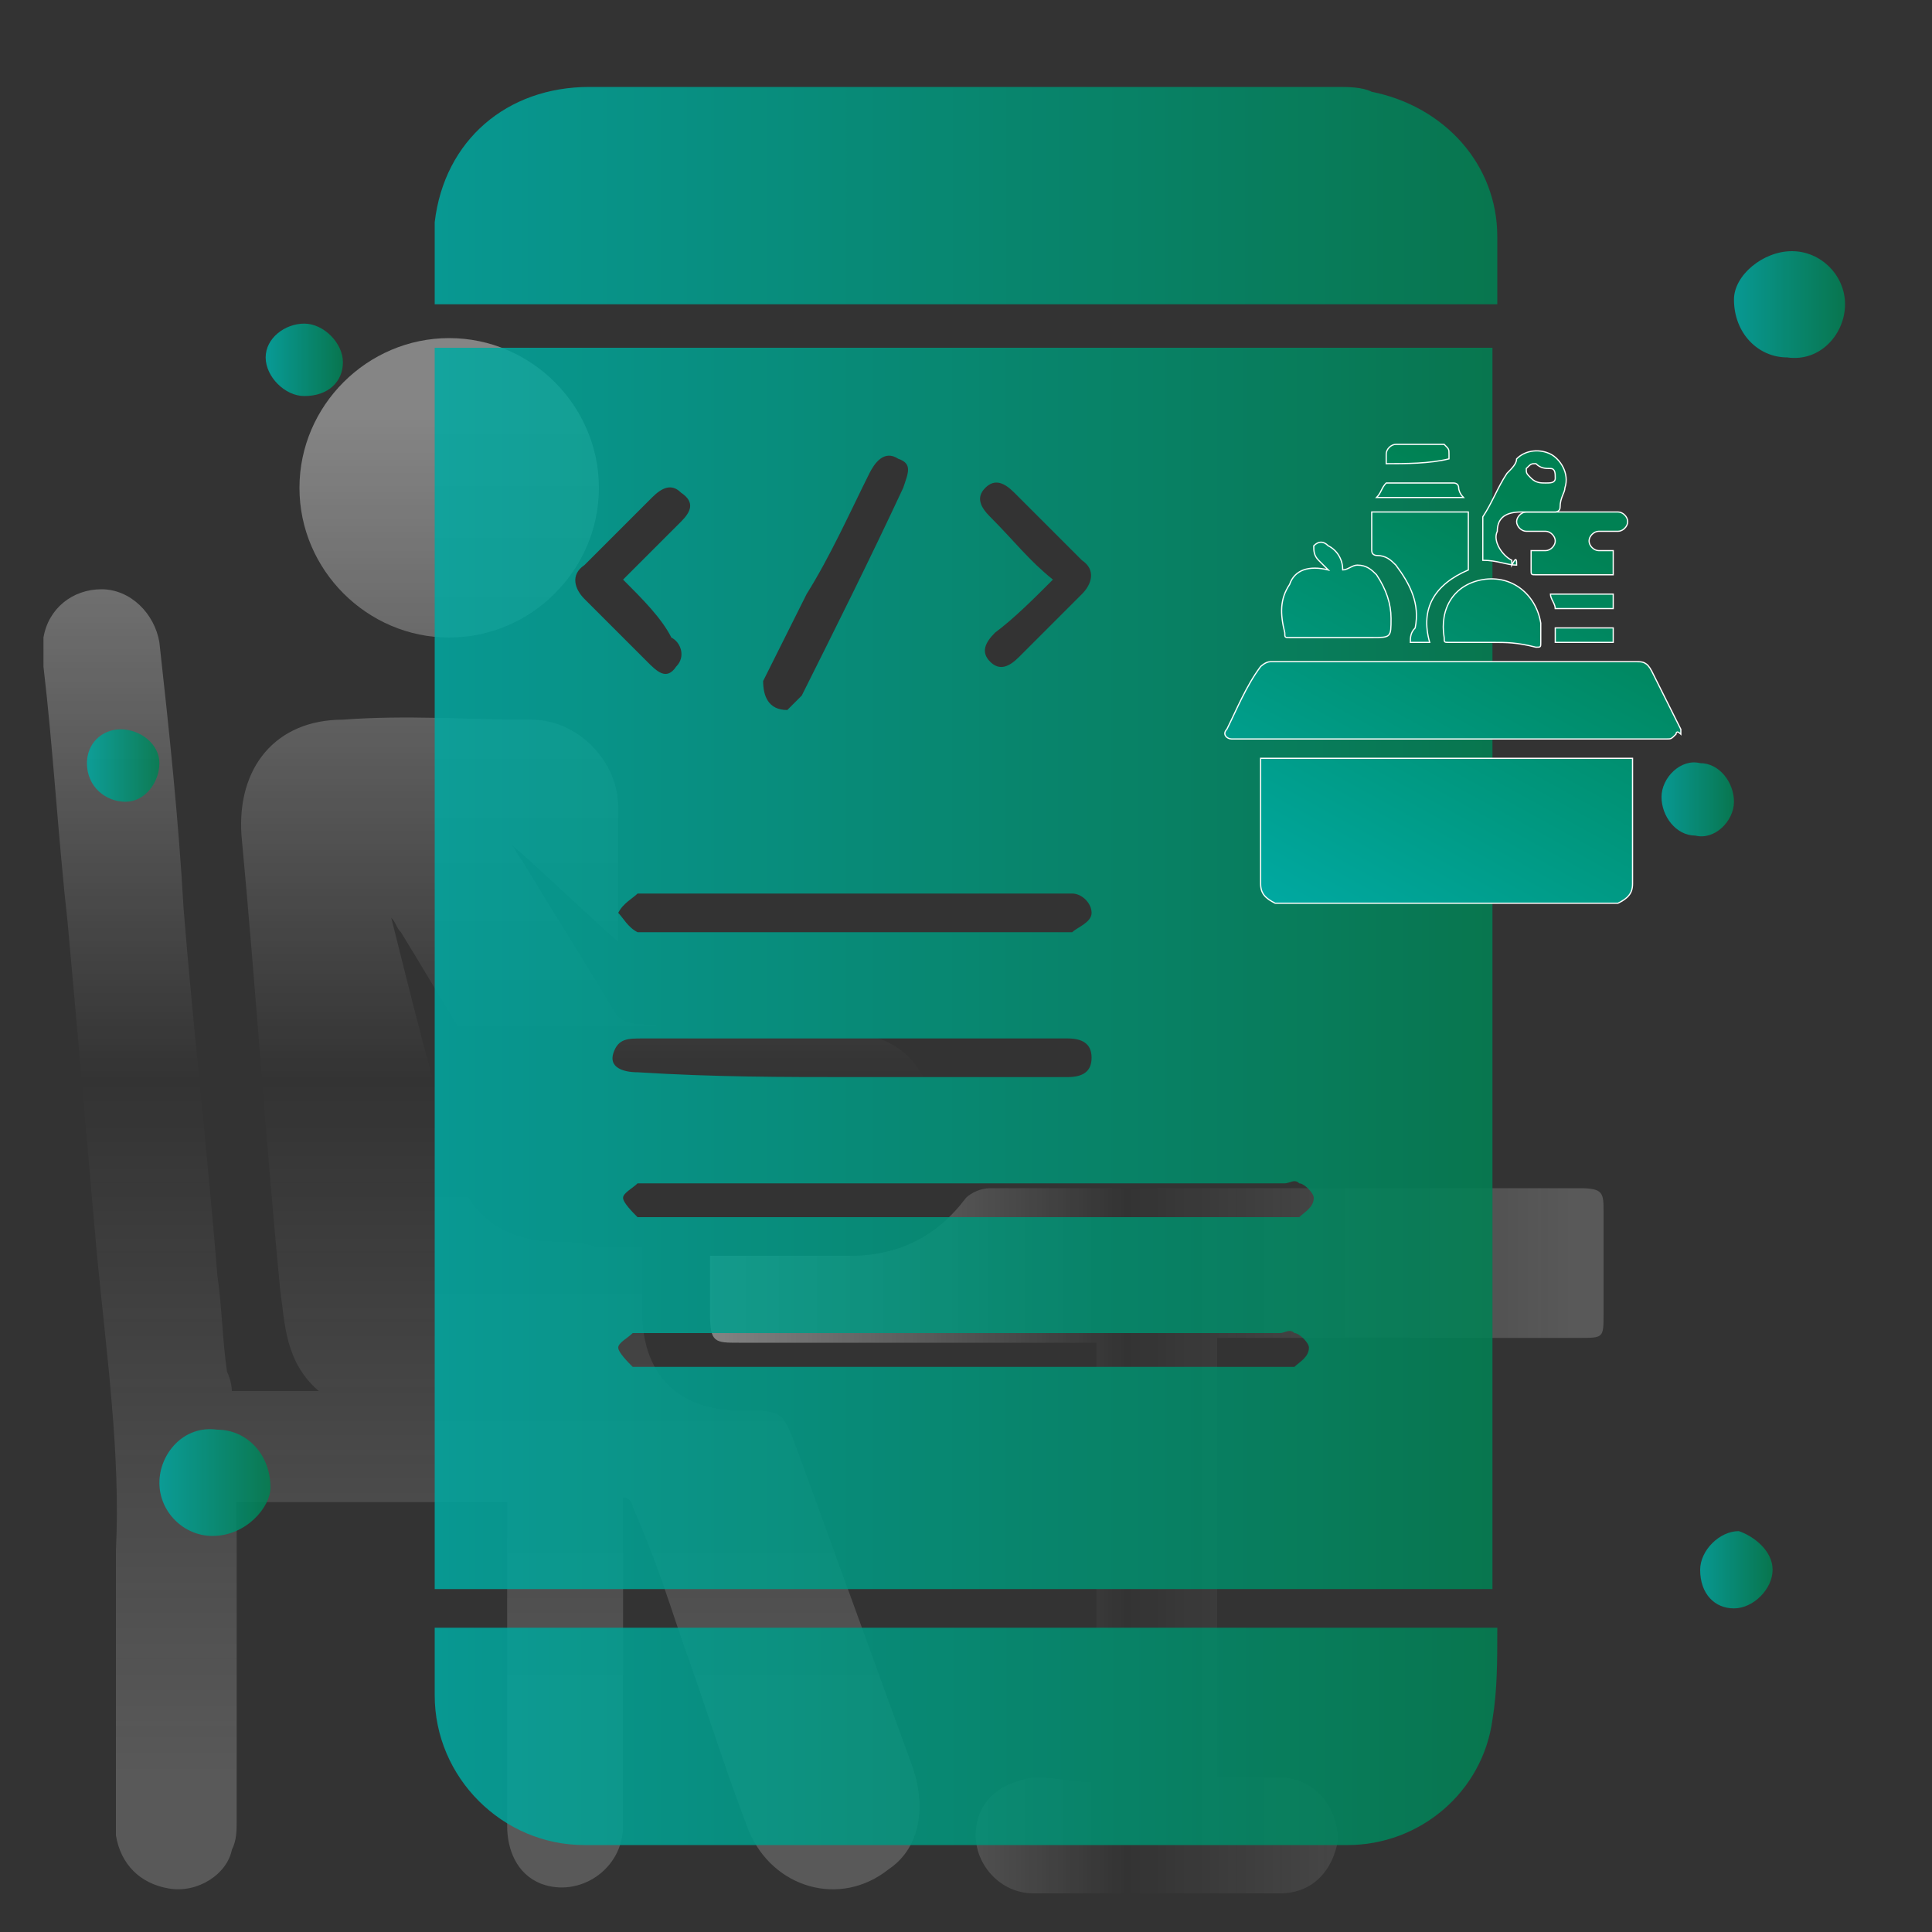 <?xml version="1.0" encoding="utf-8"?>
<!-- Generator: Adobe Illustrator 26.2.1, SVG Export Plug-In . SVG Version: 6.00 Build 0)  -->
<svg version="1.1" id="Layer_1" xmlns="http://www.w3.org/2000/svg" xmlns:xlink="http://www.w3.org/1999/xlink" x="0px" y="0px"
	 viewBox="0 0 40 40" style="enable-background:new 0 0 40 40;" xml:space="preserve">
<rect x="0" y="0" width="40" height="40" fill="#333333" stroke="none"/>
<style type="text/css">
	.st0{fill:url(#SVGID_1_);}
	.st1{fill:url(#SVGID_00000176746917683468945340000008565431290493954215_);}
	.st2{fill:url(#SVGID_00000043450370302077320200000004969627170409881763_);}
	.st3{opacity:0.85;}
	.st4{fill:url(#SVGID_00000062892544950032782010000010735602757070957232_);}
	.st5{fill:url(#SVGID_00000125569663650204748070000005675592684265429678_);}
	.st6{fill:url(#SVGID_00000084518957947676525570000017384720752357369527_);}
	.st7{fill:url(#SVGID_00000155106808354614043500000000820086063537139339_);}
	.st8{fill:url(#SVGID_00000011719630301302501760000001709706802958702978_);}
	.st9{fill:url(#SVGID_00000111902743671617877980000005915176684990320298_);}
	.st10{fill:url(#SVGID_00000118382371963002880660000014509692274297164177_);}
	.st11{fill:url(#SVGID_00000075854273029152354700000005576383392588040077_);}
	.st12{fill:url(#SVGID_00000034798780804029005940000016015351189803114639_);}
	
		.st13{fill:url(#SVGID_00000112590791733314994070000017952216019206962086_);stroke:#FFFFFF;stroke-width:2.500000e-02;stroke-miterlimit:10;}
	
		.st14{fill:url(#SVGID_00000142880797604714709920000013699646777790077326_);stroke:#FFFFFF;stroke-width:2.500000e-02;stroke-miterlimit:10;}
	
		.st15{fill:url(#SVGID_00000028293758233170891030000017148482307527841440_);stroke:#FFFFFF;stroke-width:2.500000e-02;stroke-miterlimit:10;}
	
		.st16{fill:url(#SVGID_00000170995185551927955480000001592666451570680510_);stroke:#FFFFFF;stroke-width:2.500000e-02;stroke-miterlimit:10;}
	
		.st17{fill:url(#SVGID_00000101060928055436093910000007398424549735251627_);stroke:#FFFFFF;stroke-width:2.500000e-02;stroke-miterlimit:10;}
	
		.st18{fill:url(#SVGID_00000083805827640086195430000014763450652635629715_);stroke:#FFFFFF;stroke-width:2.500000e-02;stroke-miterlimit:10;}
	
		.st19{fill:url(#SVGID_00000121261368589328407010000015879038689383527559_);stroke:#FFFFFF;stroke-width:2.500000e-02;stroke-miterlimit:10;}
	
		.st20{fill:url(#SVGID_00000182488641515276874720000003593044247303213496_);stroke:#FFFFFF;stroke-width:2.500000e-02;stroke-miterlimit:10;}
	
		.st21{fill:url(#SVGID_00000068659932686471369400000016452959476971896972_);stroke:#FFFFFF;stroke-width:2.500000e-02;stroke-miterlimit:10;}
	
		.st22{fill:url(#SVGID_00000000181083061554132670000007268200304826380164_);stroke:#FFFFFF;stroke-width:2.500000e-02;stroke-miterlimit:10;}
	
		.st23{fill:url(#SVGID_00000132794213617640217920000007889465933308960141_);stroke:#FFFFFF;stroke-width:2.500000e-02;stroke-miterlimit:10;}
</style>
<linearGradient id="SVGID_1_" gradientUnits="userSpaceOnUse" x1="14.517" y1="31.91" x2="32.538" y2="31.91">
	<stop  offset="0" style="stop-color:#FFFFFF;stop-opacity:0.4"/>
	<stop  offset="6.914949e-02" style="stop-color:#FFFFFF;stop-opacity:0.344"/>
	<stop  offset="0.489" style="stop-color:#FFFFFF;stop-opacity:0"/>
	<stop  offset="0.753" style="stop-color:#FAFAFA;stop-opacity:0.103"/>
	<stop  offset="1" style="stop-color:#EFEFEF;stop-opacity:0.2"/>
</linearGradient>
<path class="st0" d="M22.7,36.9c0-3.1,0-6.1,0-9.1c-0.2,0-0.3,0-0.4,0c-2.3,0-4.7,0-7,0c-0.5,0-0.6,0-0.6-0.6c0-0.4,0-0.8,0-1.2
	c0.5,0,1,0,1.5,0c0.5,0,0.9,0,1.4,0c1,0,1.8-0.4,2.4-1.2c0.1-0.1,0.3-0.2,0.5-0.2c4.1,0,8.1,0,12.2,0c0.5,0,0.5,0.1,0.5,0.5
	c0,0.7,0,1.4,0,2.1c0,0.5,0,0.5-0.5,0.5c-2.3,0-4.7,0-7,0c-0.1,0-0.3,0-0.5,0c0,3,0,6.1,0,9.1c0.4,0,0.9,0,1.3,0
	c0.7,0,1.2,0.6,1.2,1.3c-0.1,0.6-0.5,1.1-1.2,1.1c-1.7,0-3.4,0-5.1,0c-0.7,0-1.2-0.6-1.2-1.2c0-0.7,0.5-1.1,1.2-1.2
	C21.9,36.8,22.3,36.9,22.7,36.9z"/>
<linearGradient id="SVGID_00000096057279420080650170000016106653705805936571_" gradientUnits="userSpaceOnUse" x1="9.996" y1="8.634" x2="9.996" y2="36.722">
	<stop  offset="0" style="stop-color:#FFFFFF;stop-opacity:0.4"/>
	<stop  offset="6.914949e-02" style="stop-color:#FFFFFF;stop-opacity:0.344"/>
	<stop  offset="0.489" style="stop-color:#FFFFFF;stop-opacity:0"/>
	<stop  offset="0.753" style="stop-color:#FAFAFA;stop-opacity:0.103"/>
	<stop  offset="1" style="stop-color:#EFEFEF;stop-opacity:0.2"/>
</linearGradient>
<path style="fill:url(#SVGID_00000096057279420080650170000016106653705805936571_);" d="M4.8,28.8c0.6,0,1.2,0,1.8,0
	c-0.7-0.6-0.7-1.4-0.8-2.1c-0.3-3.1-0.5-6.2-0.8-9.4c-0.1-1.4,0.7-2.4,2.1-2.4c1.3-0.1,2.6,0,3.9,0c1,0,1.8,0.9,1.8,1.8
	c0,0.7,0,1.5,0,2.3c0,0.1,0,0.2,0,0.5c-0.8-0.7-1.5-1.4-2.2-2c0,0,0,0,0,0c0.1,0.1,0.1,0.2,0.2,0.3c0.6,1,1.3,2.1,1.9,3.1
	c0.1,0.2,0.3,0.3,0.6,0.3c1.4,0.1,2.9,0.1,4.3,0.2c0.8,0,1.4,0.5,1.6,1.1c0.2,1-0.4,1.9-1.5,1.9c-0.8,0-1.7-0.1-2.5-0.1
	c-1,0-2.1-0.1-3.1-0.1c-0.6,0-1.1-0.3-1.4-0.9c-0.8-1.3-1.6-2.7-2.4-4c-0.1-0.1-0.1-0.2-0.2-0.3c0.3,1.2,0.6,2.4,0.9,3.5
	c0.1,0.5,0.3,1.1,0.4,1.6c0.3,1,0.9,1.5,1.9,1.6c0.3,0,0.7,0,1,0.1c0.3,0,0.6,0,1,0c0,0.5,0,1,0,1.4c0,1.2,0.7,2,2,2
	c0.9,0,0.9,0,1.2,0.8c0.8,2.2,1.6,4.4,2.4,6.6c0.3,0.9,0.1,1.7-0.5,2.1c-1,0.8-2.4,0.4-2.9-0.8c-0.5-1.3-0.9-2.6-1.4-4
	c-0.3-0.9-0.6-1.8-1-2.7c0-0.1-0.1-0.2-0.2-0.2c0,0.1,0,0.3,0,0.4c0,2.1,0,4.3,0,6.4c0,0.9-0.9,1.5-1.7,1.2
	c-0.5-0.2-0.7-0.7-0.7-1.2c0-2.1,0-4.2,0-6.3c0-0.1,0-0.3,0-0.4c-1.9,0-3.7,0-5.6,0c0,0.1,0,0.3,0,0.4c0,2.1,0,4.1,0,6.2
	c0,0.2,0,0.4-0.1,0.6c-0.1,0.5-0.7,0.9-1.3,0.8c-0.6-0.1-1-0.5-1.1-1.1c0-0.1,0-0.3,0-0.5c0-1.8,0-3.6,0-5.4C2.5,30.1,2.2,28,2,25.9
	c-0.2-2.3-0.4-4.6-0.6-6.8c-0.2-1.8-0.3-3.6-0.5-5.3c0-0.2,0-0.4,0-0.6c0.1-0.6,0.6-1,1.2-1c0.6,0,1.1,0.5,1.2,1.1
	c0.2,1.8,0.4,3.7,0.5,5.5c0.2,2.5,0.5,5.1,0.7,7.6c0.1,0.7,0.1,1.3,0.2,2C4.7,28.4,4.8,28.6,4.8,28.8z"/>
<linearGradient id="SVGID_00000029011521731614978480000003131985076259196571_" gradientUnits="userSpaceOnUse" x1="9.294" y1="8.634" x2="9.294" y2="36.722">
	<stop  offset="0" style="stop-color:#FFFFFF;stop-opacity:0.4"/>
	<stop  offset="6.914949e-02" style="stop-color:#FFFFFF;stop-opacity:0.344"/>
	<stop  offset="0.489" style="stop-color:#FFFFFF;stop-opacity:0"/>
	<stop  offset="0.753" style="stop-color:#FAFAFA;stop-opacity:0.103"/>
	<stop  offset="1" style="stop-color:#EFEFEF;stop-opacity:0.2"/>
</linearGradient>
<path style="fill:url(#SVGID_00000029011521731614978480000003131985076259196571_);" d="M6.2,10.1C6.2,8.4,7.6,7,9.3,7
	c1.7,0,3.1,1.4,3.1,3.1c0,1.7-1.4,3.1-3.1,3.1C7.6,13.2,6.2,11.8,6.2,10.1z"/>
<g class="st3">
	
		<linearGradient id="SVGID_00000145736916589990638050000005571351058248437383_" gradientUnits="userSpaceOnUse" x1="9.02" y1="19.995" x2="30.964" y2="19.995">
		<stop  offset="0" style="stop-color:#00A9A2"/>
		<stop  offset="1" style="stop-color:#008153"/>
	</linearGradient>
	<path style="fill:url(#SVGID_00000145736916589990638050000005571351058248437383_);" d="M9,32.9c0-8.6,0-17.2,0-25.7
		c7.3,0,14.6,0,21.9,0c0,8.6,0,17.1,0,25.7C23.7,32.9,16.4,32.9,9,32.9z M20,24.5c-2.2,0-4.3,0-6.5,0c-0.1,0-0.3,0-0.3,0
		c-0.1,0.1-0.3,0.2-0.3,0.3c0,0.1,0.2,0.3,0.3,0.4c0.1,0,0.2,0,0.3,0c4.4,0,8.7,0,13.1,0c0.1,0,0.3,0,0.3,0c0.1-0.1,0.3-0.2,0.3-0.4
		c0-0.1-0.2-0.3-0.3-0.3c-0.1-0.1-0.2,0-0.3,0C24.4,24.5,22.2,24.5,20,24.5z M20,27.6c-2.2,0-4.4,0-6.6,0c-0.1,0-0.3,0-0.3,0
		c-0.1,0.1-0.3,0.2-0.3,0.3c0,0.1,0.2,0.3,0.3,0.4c0.1,0,0.2,0,0.3,0c4.4,0,8.7,0,13.1,0c0.1,0,0.3,0,0.3,0c0.1-0.1,0.3-0.2,0.3-0.4
		c0-0.1-0.2-0.3-0.3-0.3c-0.1-0.1-0.2,0-0.3,0C24.4,27.6,22.2,27.6,20,27.6z M17.8,18.5c-1.4,0-2.9,0-4.3,0c-0.1,0-0.2,0-0.3,0
		c-0.1,0.1-0.3,0.2-0.4,0.4c0.1,0.1,0.2,0.3,0.4,0.4c0,0,0.1,0,0.2,0c2.9,0,5.7,0,8.6,0c0.1,0,0.2,0,0.2,0c0.1-0.1,0.4-0.2,0.4-0.4
		c0-0.2-0.2-0.4-0.4-0.4c-0.1,0-0.2,0-0.3,0C20.6,18.5,19.2,18.5,17.8,18.5z M17.7,22.3c1.5,0,3,0,4.4,0c0.3,0,0.5-0.1,0.5-0.4
		c0-0.3-0.2-0.4-0.5-0.4c-0.7,0-1.3,0-2,0c-2.3,0-4.5,0-6.8,0c-0.3,0-0.5,0-0.6,0.3c-0.1,0.3,0.2,0.4,0.5,0.4
		C14.8,22.3,16.2,22.3,17.7,22.3z M16.3,14.7c0.1-0.1,0.2-0.2,0.3-0.3c0.7-1.4,1.4-2.8,2.1-4.3c0.1-0.3,0.2-0.5-0.1-0.6
		c-0.3-0.2-0.5,0.1-0.6,0.3c-0.4,0.8-0.8,1.7-1.3,2.5c-0.3,0.6-0.6,1.2-0.9,1.8C15.8,14.4,15.9,14.7,16.3,14.7z M12.9,12
		c0.4-0.4,0.8-0.8,1.2-1.2c0.2-0.2,0.3-0.4,0-0.6c-0.2-0.2-0.4-0.1-0.6,0.1c-0.5,0.5-0.9,0.9-1.4,1.4c-0.3,0.2-0.2,0.5,0,0.7
		c0.4,0.4,0.9,0.9,1.3,1.3c0.2,0.2,0.4,0.4,0.6,0.1c0.2-0.2,0.1-0.5-0.1-0.6C13.7,12.8,13.3,12.4,12.9,12z M21.8,12
		c-0.4,0.4-0.8,0.8-1.2,1.1c-0.2,0.2-0.3,0.4-0.1,0.6c0.2,0.2,0.4,0.1,0.6-0.1c0.4-0.4,0.9-0.9,1.3-1.3c0.2-0.2,0.3-0.5,0-0.7
		c-0.5-0.5-0.9-0.9-1.4-1.4c-0.2-0.2-0.4-0.3-0.6-0.1c-0.2,0.2-0.1,0.4,0.1,0.6C21,11.2,21.3,11.6,21.8,12z"/>
	
		<linearGradient id="SVGID_00000031205168121445551150000009514306848504276409_" gradientUnits="userSpaceOnUse" x1="9.005" y1="4.06" x2="30.996" y2="4.06">
		<stop  offset="0" style="stop-color:#00A9A2"/>
		<stop  offset="1" style="stop-color:#008153"/>
	</linearGradient>
	<path style="fill:url(#SVGID_00000031205168121445551150000009514306848504276409_);" d="M9,6.3C9,5.7,9,5.1,9,4.6
		c0.2-1.7,1.5-2.8,3.2-2.8c5.2,0,10.3,0,15.5,0c0.2,0,0.5,0,0.7,0.1c1.5,0.3,2.6,1.5,2.6,3c0,0.5,0,0.9,0,1.4
		C23.7,6.3,16.4,6.3,9,6.3z"/>
	
		<linearGradient id="SVGID_00000029731111364232812410000016232982497975666623_" gradientUnits="userSpaceOnUse" x1="9.002" y1="35.938" x2="31.021" y2="35.938">
		<stop  offset="0" style="stop-color:#00A9A2"/>
		<stop  offset="1" style="stop-color:#008153"/>
	</linearGradient>
	<path style="fill:url(#SVGID_00000029731111364232812410000016232982497975666623_);" d="M31,33.7c0,0.7,0,1.3-0.1,1.9
		c-0.2,1.5-1.5,2.6-3,2.6c-5.3,0-10.5,0-15.8,0c-1.7,0-3.1-1.4-3.1-3.1c0-0.5,0-0.9,0-1.4C16.3,33.7,23.6,33.7,31,33.7z"/>
	
		<linearGradient id="SVGID_00000040559294988761693510000015036170318712962958_" gradientUnits="userSpaceOnUse" x1="35.925" y1="6.349" x2="38.197" y2="6.349">
		<stop  offset="0" style="stop-color:#00A9A2"/>
		<stop  offset="1" style="stop-color:#008153"/>
	</linearGradient>
	<path style="fill:url(#SVGID_00000040559294988761693510000015036170318712962958_);" d="M37.1,5.2c0.6,0,1.1,0.5,1.1,1.1
		c0,0.6-0.5,1.2-1.2,1.1c-0.6,0-1.1-0.5-1.1-1.2C35.9,5.7,36.5,5.2,37.1,5.2z"/>
	
		<linearGradient id="SVGID_00000137128801525447265040000002812983553736159401_" gradientUnits="userSpaceOnUse" x1="3.318" y1="30.614" x2="5.59" y2="30.614">
		<stop  offset="0" style="stop-color:#00A9A2"/>
		<stop  offset="1" style="stop-color:#008153"/>
	</linearGradient>
	<path style="fill:url(#SVGID_00000137128801525447265040000002812983553736159401_);" d="M4.4,31.8c-0.6,0-1.1-0.5-1.1-1.1
		c0-0.6,0.5-1.2,1.2-1.1c0.6,0,1.1,0.5,1.1,1.2C5.6,31.2,5.1,31.8,4.4,31.8z"/>
	
		<linearGradient id="SVGID_00000155148177153154625990000009546635262051376276_" gradientUnits="userSpaceOnUse" x1="5.594" y1="7.486" x2="7.106" y2="7.486">
		<stop  offset="0" style="stop-color:#00A9A2"/>
		<stop  offset="1" style="stop-color:#008153"/>
	</linearGradient>
	<path style="fill:url(#SVGID_00000155148177153154625990000009546635262051376276_);" d="M6.3,8.2c-0.4,0-0.8-0.4-0.8-0.8
		c0-0.4,0.4-0.7,0.8-0.7c0.4,0,0.8,0.4,0.8,0.8C7.1,7.9,6.8,8.2,6.3,8.2z"/>
	
		<linearGradient id="SVGID_00000104683409483042329070000007469828773992652461_" gradientUnits="userSpaceOnUse" x1="1.803" y1="15.828" x2="3.314" y2="15.828">
		<stop  offset="0" style="stop-color:#00A9A2"/>
		<stop  offset="1" style="stop-color:#008153"/>
	</linearGradient>
	<path style="fill:url(#SVGID_00000104683409483042329070000007469828773992652461_);" d="M2.5,15.1c0.4,0,0.8,0.3,0.8,0.7
		c0,0.4-0.3,0.8-0.7,0.8c-0.4,0-0.8-0.3-0.8-0.8C1.8,15.4,2.1,15.1,2.5,15.1z"/>
	
		<linearGradient id="SVGID_00000159468383471511278240000011170479114289971349_" gradientUnits="userSpaceOnUse" x1="34.41" y1="16.586" x2="35.921" y2="16.586">
		<stop  offset="0" style="stop-color:#00A9A2"/>
		<stop  offset="1" style="stop-color:#008153"/>
	</linearGradient>
	<path style="fill:url(#SVGID_00000159468383471511278240000011170479114289971349_);" d="M35.9,16.6c0,0.4-0.4,0.8-0.8,0.7
		c-0.4,0-0.7-0.4-0.7-0.8c0-0.4,0.4-0.8,0.8-0.7C35.6,15.8,35.9,16.2,35.9,16.6z"/>
	
		<linearGradient id="SVGID_00000147208956134603061780000012024713915228331955_" gradientUnits="userSpaceOnUse" x1="35.168" y1="32.51" x2="36.679" y2="32.51">
		<stop  offset="0" style="stop-color:#00A9A2"/>
		<stop  offset="1" style="stop-color:#008153"/>
	</linearGradient>
	<path style="fill:url(#SVGID_00000147208956134603061780000012024713915228331955_);" d="M36.7,32.5c0,0.4-0.4,0.8-0.8,0.8
		c-0.4,0-0.7-0.3-0.7-0.8c0-0.4,0.4-0.8,0.8-0.8C36.3,31.8,36.7,32.1,36.7,32.5z"/>
</g>
<g>
	
		<linearGradient id="SVGID_00000070095366851070306540000000842516174163445927_" gradientUnits="userSpaceOnUse" x1="28.398" y1="19.994" x2="33.172" y2="11.291">
		<stop  offset="0" style="stop-color:#00A9A2"/>
		<stop  offset="1" style="stop-color:#008153"/>
	</linearGradient>
	
		<path style="fill:url(#SVGID_00000070095366851070306540000000842516174163445927_);stroke:#FFFFFF;stroke-width:2.500000e-02;stroke-miterlimit:10;" d="
		M26.4,18.7c-0.2-0.1-0.3-0.2-0.3-0.4c0-0.8,0-1.7,0-2.5c0,0,0-0.1,0-0.1c2.6,0,5.1,0,7.7,0c0,0,0,0.1,0,0.1c0,0.8,0,1.7,0,2.5
		c0,0.2-0.1,0.3-0.3,0.4C31.2,18.7,28.8,18.7,26.4,18.7z"/>
	
		<linearGradient id="SVGID_00000149359089420984825170000017471213580492615056_" gradientUnits="userSpaceOnUse" x1="27.582" y1="19.546" x2="32.356" y2="10.843">
		<stop  offset="0" style="stop-color:#00A9A2"/>
		<stop  offset="1" style="stop-color:#008153"/>
	</linearGradient>
	
		<path style="fill:url(#SVGID_00000149359089420984825170000017471213580492615056_);stroke:#FFFFFF;stroke-width:2.500000e-02;stroke-miterlimit:10;" d="
		M34.7,15.2c-0.1,0.1-0.1,0.1-0.2,0.1c-3,0-5.9,0-8.9,0c0,0,0,0-0.1,0c-0.1,0-0.2-0.1-0.1-0.2c0.2-0.4,0.4-0.9,0.7-1.3
		c0,0,0.1-0.1,0.2-0.1c0,0,0.1,0,0.1,0c2.5,0,5,0,7.5,0c0.1,0,0.2,0,0.3,0.2c0.2,0.4,0.4,0.8,0.6,1.2c0,0,0,0.1,0,0.1
		C34.7,15.1,34.7,15.2,34.7,15.2z"/>
	
		<linearGradient id="SVGID_00000062914552929898819780000011547931747089212309_" gradientUnits="userSpaceOnUse" x1="24.8" y1="18.02" x2="29.574" y2="9.317">
		<stop  offset="0" style="stop-color:#00A9A2"/>
		<stop  offset="1" style="stop-color:#008153"/>
	</linearGradient>
	
		<path style="fill:url(#SVGID_00000062914552929898819780000011547931747089212309_);stroke:#FFFFFF;stroke-width:2.500000e-02;stroke-miterlimit:10;" d="
		M27.5,11.8c-0.1-0.1-0.1-0.1-0.2-0.2c-0.1-0.1-0.1-0.2-0.1-0.3c0.1-0.1,0.2-0.1,0.3,0c0.2,0.1,0.3,0.3,0.3,0.5c0,0,0,0,0,0
		c0.1,0,0.2-0.1,0.3-0.1c0.2,0,0.3,0.1,0.4,0.2c0.2,0.3,0.3,0.6,0.3,0.9c0,0.4,0,0.4-0.4,0.4c-0.6,0-1.2,0-1.7,0
		c-0.1,0-0.1,0-0.1-0.1c-0.1-0.4-0.1-0.7,0.1-1C26.8,11.8,27.1,11.7,27.5,11.8C27.5,11.8,27.5,11.8,27.5,11.8z"/>
	
		<linearGradient id="SVGID_00000126281495258587482700000008157257002209602955_" gradientUnits="userSpaceOnUse" x1="25.433" y1="18.368" x2="30.208" y2="9.665">
		<stop  offset="0" style="stop-color:#00A9A2"/>
		<stop  offset="1" style="stop-color:#008153"/>
	</linearGradient>
	
		<path style="fill:url(#SVGID_00000126281495258587482700000008157257002209602955_);stroke:#FFFFFF;stroke-width:2.500000e-02;stroke-miterlimit:10;" d="
		M29.6,13.3c-0.1,0-0.3,0-0.4,0c0-0.1,0-0.2,0.1-0.3c0.1-0.5-0.1-0.9-0.4-1.3c-0.1-0.1-0.2-0.2-0.4-0.2c0,0-0.1,0-0.1-0.1
		c0-0.3,0-0.5,0-0.8c0.7,0,1.3,0,2,0c0,0.1,0,0.2,0,0.3c0,0.3,0,0.5,0,0.8c0,0,0,0.1,0,0.1C29.7,12.1,29.4,12.6,29.6,13.3
		C29.6,13.3,29.6,13.3,29.6,13.3z"/>
	
		<linearGradient id="SVGID_00000089573434567590952850000005853901981838441893_" gradientUnits="userSpaceOnUse" x1="27.319" y1="19.402" x2="32.093" y2="10.699">
		<stop  offset="0" style="stop-color:#00A9A2"/>
		<stop  offset="1" style="stop-color:#008153"/>
	</linearGradient>
	
		<path style="fill:url(#SVGID_00000089573434567590952850000005853901981838441893_);stroke:#FFFFFF;stroke-width:2.500000e-02;stroke-miterlimit:10;" d="
		M30.9,13.3c-0.3,0-0.6,0-0.9,0c-0.1,0-0.1,0-0.1-0.1c-0.1-0.6,0.2-1.1,0.8-1.2c0.6-0.1,1.1,0.3,1.2,0.9c0,0.1,0,0.2,0,0.4
		c0,0.1,0,0.1-0.1,0.1C31.4,13.3,31.2,13.3,30.9,13.3z"/>
	
		<linearGradient id="SVGID_00000018925295480706549000000013476509786998914228_" gradientUnits="userSpaceOnUse" x1="27.84" y1="19.688" x2="32.614" y2="10.985">
		<stop  offset="0" style="stop-color:#00A9A2"/>
		<stop  offset="1" style="stop-color:#008153"/>
	</linearGradient>
	
		<path style="fill:url(#SVGID_00000018925295480706549000000013476509786998914228_);stroke:#FFFFFF;stroke-width:2.500000e-02;stroke-miterlimit:10;" d="
		M33.4,11.4c0,0.2,0,0.3,0,0.5c0,0-0.1,0-0.1,0c-0.5,0-1,0-1.5,0c-0.1,0-0.1,0-0.1-0.1c0-0.1,0-0.2,0-0.4c0.1,0,0.2,0,0.3,0
		c0.1,0,0.2-0.1,0.2-0.2c0-0.1-0.1-0.2-0.2-0.2c-0.1,0-0.3,0-0.4,0c-0.1,0-0.2-0.1-0.2-0.2c0-0.1,0.1-0.2,0.2-0.2c0.6,0,1.3,0,1.9,0
		c0.1,0,0.2,0.1,0.2,0.2c0,0.1-0.1,0.2-0.2,0.2c-0.1,0-0.3,0-0.4,0c-0.1,0-0.2,0.1-0.2,0.2c0,0.1,0.1,0.2,0.2,0.2
		C33.2,11.4,33.3,11.4,33.4,11.4z"/>
	
		<linearGradient id="SVGID_00000160895833612629984900000011204099095459340684_" gradientUnits="userSpaceOnUse" x1="26.845" y1="19.142" x2="31.619" y2="10.439">
		<stop  offset="0" style="stop-color:#00A9A2"/>
		<stop  offset="1" style="stop-color:#008153"/>
	</linearGradient>
	
		<path style="fill:url(#SVGID_00000160895833612629984900000011204099095459340684_);stroke:#FFFFFF;stroke-width:2.500000e-02;stroke-miterlimit:10;" d="
		M31.4,11.7c-0.2,0-0.4-0.1-0.7-0.1c0,0,0,0,0-0.1c0-0.2,0-0.5,0-0.7c0,0,0-0.1,0-0.1c0.2-0.3,0.3-0.6,0.5-0.9
		c0.1-0.1,0.2-0.2,0.2-0.3c0.2-0.2,0.5-0.2,0.7-0.1c0.2,0.1,0.4,0.4,0.3,0.7c0,0.1-0.1,0.2-0.1,0.4c0,0.1-0.1,0.1-0.1,0.1
		c-0.2,0-0.5,0-0.7,0c-0.3,0-0.5,0.1-0.5,0.4c-0.1,0.2,0.1,0.5,0.3,0.6c0,0,0,0,0,0.1C31.4,11.5,31.4,11.6,31.4,11.7z M31.8,9.6
		c-0.1,0-0.1,0-0.2,0.1c0,0.1,0,0.1,0.1,0.2c0.1,0.1,0.2,0.1,0.3,0.1c0.1,0,0.2,0,0.2-0.1c0-0.1,0-0.2-0.1-0.2
		C32,9.7,31.9,9.7,31.8,9.6C31.8,9.6,31.8,9.6,31.8,9.6z"/>
	
		<linearGradient id="SVGID_00000096755414853885849140000010938116771818664339_" gradientUnits="userSpaceOnUse" x1="25.029" y1="18.146" x2="29.803" y2="9.443">
		<stop  offset="0" style="stop-color:#00A9A2"/>
		<stop  offset="1" style="stop-color:#008153"/>
	</linearGradient>
	
		<path style="fill:url(#SVGID_00000096755414853885849140000010938116771818664339_);stroke:#FFFFFF;stroke-width:2.500000e-02;stroke-miterlimit:10;" d="
		M30.3,10.3c-0.6,0-1.2,0-1.8,0c0.1-0.1,0.1-0.2,0.2-0.3c0,0,0,0,0.1,0c0.4,0,0.9,0,1.3,0c0,0,0.1,0,0.1,0.1
		C30.2,10.1,30.2,10.2,30.3,10.3z"/>
	
		<linearGradient id="SVGID_00000132790631665328624170000018105132998351778703_" gradientUnits="userSpaceOnUse" x1="24.706" y1="17.968" x2="29.48" y2="9.265">
		<stop  offset="0" style="stop-color:#00A9A2"/>
		<stop  offset="1" style="stop-color:#008153"/>
	</linearGradient>
	
		<path style="fill:url(#SVGID_00000132790631665328624170000018105132998351778703_);stroke:#FFFFFF;stroke-width:2.500000e-02;stroke-miterlimit:10;" d="
		M28.7,9.6c0-0.1,0-0.1,0-0.2c0-0.1,0.1-0.2,0.2-0.2c0.3,0,0.7,0,1,0C30,9.3,30,9.3,30,9.4c0,0,0,0.1,0,0.1
		C29.6,9.6,29.1,9.6,28.7,9.6z"/>
	
		<linearGradient id="SVGID_00000004508222180253037410000016134830395015769769_" gradientUnits="userSpaceOnUse" x1="28.533" y1="20.068" x2="33.307" y2="11.365">
		<stop  offset="0" style="stop-color:#00A9A2"/>
		<stop  offset="1" style="stop-color:#008153"/>
	</linearGradient>
	
		<path style="fill:url(#SVGID_00000004508222180253037410000016134830395015769769_);stroke:#FFFFFF;stroke-width:2.500000e-02;stroke-miterlimit:10;" d="
		M33.4,12.3c0,0.1,0,0.2,0,0.3c-0.4,0-0.8,0-1.2,0c0-0.1-0.1-0.2-0.1-0.3C32.5,12.3,32.9,12.3,33.4,12.3z"/>
	
		<linearGradient id="SVGID_00000016071160855376972470000009675627049808751549_" gradientUnits="userSpaceOnUse" x1="28.88" y1="20.258" x2="33.654" y2="11.556">
		<stop  offset="0" style="stop-color:#00A9A2"/>
		<stop  offset="1" style="stop-color:#008153"/>
	</linearGradient>
	
		<path style="fill:url(#SVGID_00000016071160855376972470000009675627049808751549_);stroke:#FFFFFF;stroke-width:2.500000e-02;stroke-miterlimit:10;" d="
		M32.2,13.3c0-0.1,0-0.2,0-0.3c0.4,0,0.8,0,1.2,0c0,0.1,0,0.2,0,0.3C33,13.3,32.6,13.3,32.2,13.3z"/>
</g>
</svg>
